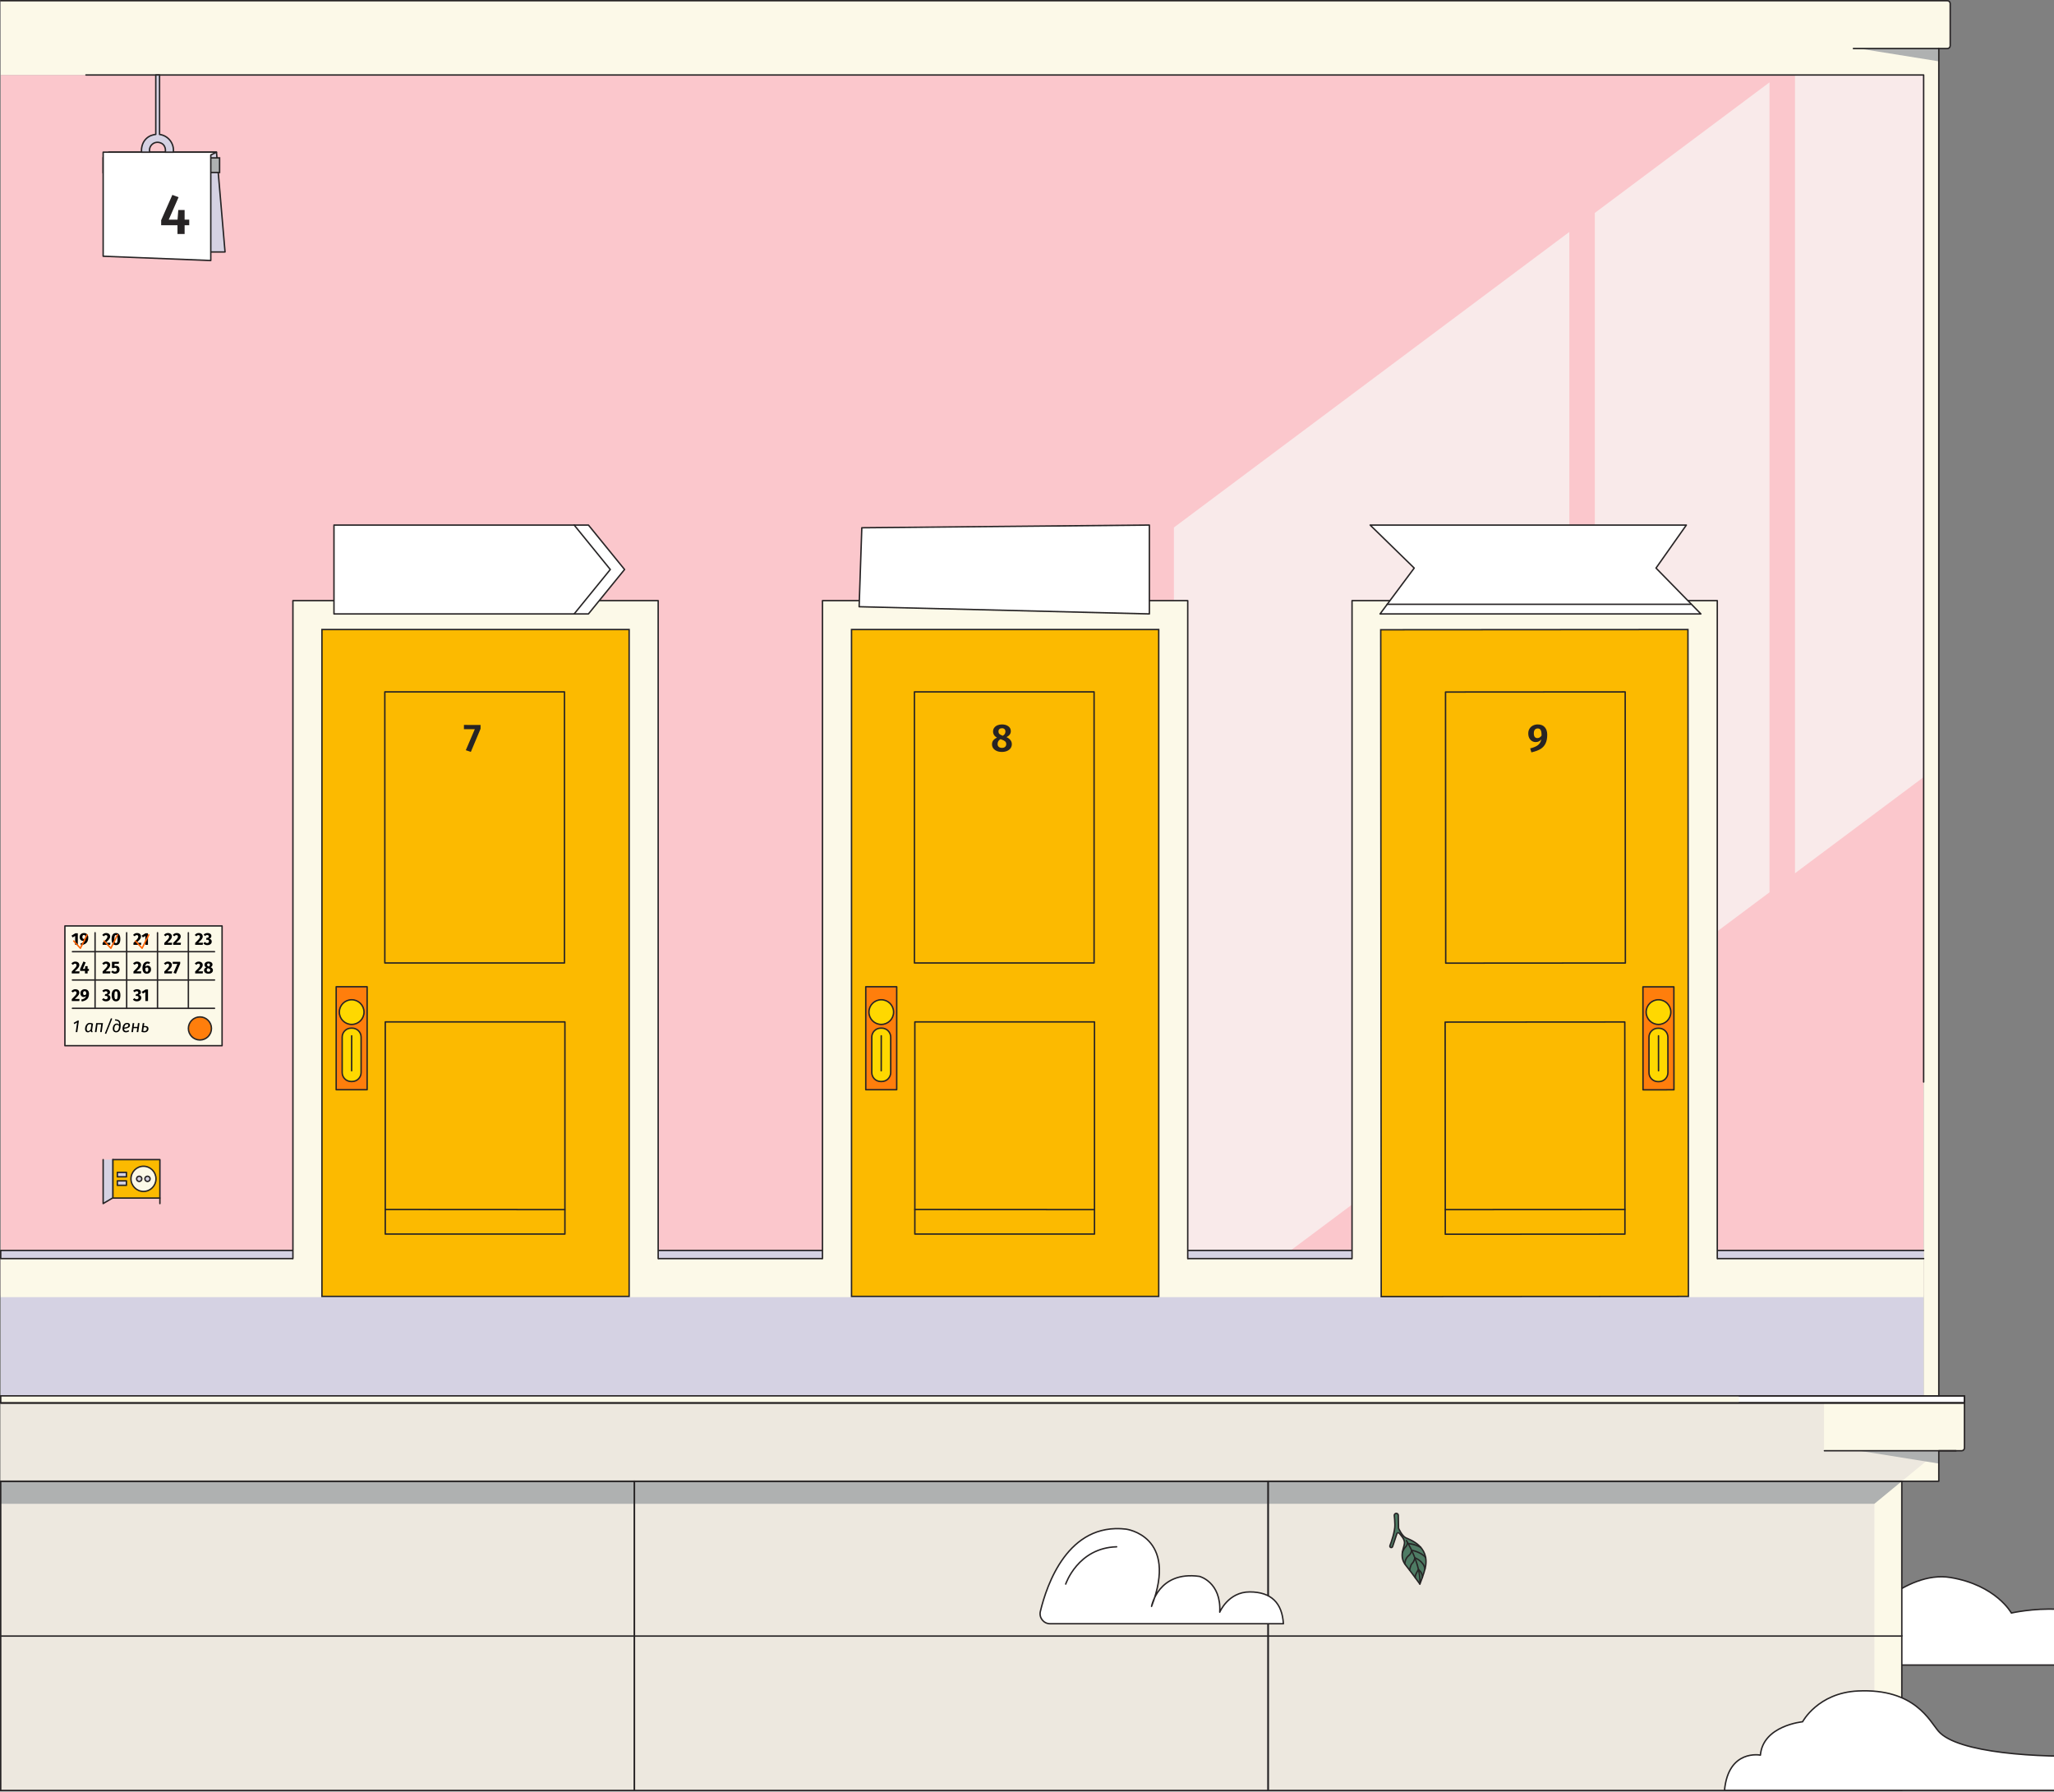 <?xml version="1.0" encoding="UTF-8"?> <svg xmlns="http://www.w3.org/2000/svg" width="1440" height="1256" viewBox="0 0 1440 1256" fill="none"><rect x="0" y="0" width="1440" height="1256" fill="#808080" stroke="none"/><g clip-path="url(#clip0_2016_38)"><path d="M1657.24 1167.23H1154.08C1154.08 1167.23 1231.42 1137.89 1303.43 1137.89C1303.43 1137.89 1335.43 1100.55 1367.44 1105.89C1399.45 1111.23 1410.11 1130.78 1410.11 1130.78C1410.11 1130.78 1471.7 1116.81 1482.98 1151.96C1482.98 1151.96 1579.82 1149.97 1606.36 1153.95C1632.89 1157.93 1657.25 1167.22 1657.25 1167.22L1657.24 1167.23Z" fill="white" stroke="#272425" stroke-linecap="round" stroke-linejoin="round"></path><path d="M444.77 1146.67H0.5V1255.19H444.77V1146.67Z" fill="#EDE8DF"></path><path d="M889.04 1146.67H444.77V1255.19H889.04V1146.67Z" fill="#EDE8DF"></path><path d="M1333.31 1146.67H889.04V1255.19H1333.31V1146.67Z" fill="#EDE8DF"></path><path d="M444.77 1146.67H0.5V1255.19H444.77V1146.67Z" stroke="#272425" stroke-miterlimit="10"></path><path d="M1333.31 1146.64H1314.08V1255.19H1333.31V1146.64Z" fill="#FCF9E8"></path><path d="M889.04 1146.67H444.77V1255.19H889.04V1146.67Z" stroke="#272425" stroke-miterlimit="10"></path><path d="M1333.31 1146.67H889.04V1255.19H1333.31V1146.67Z" stroke="#272425" stroke-linecap="round" stroke-linejoin="round"></path><path d="M805.12 951.13V383.14L506.6 606.24V960.14L793.29 959.97L805.12 951.13Z" fill="#FFE5B0"></path><path d="M1348.61 52.55H0.5V908.29H1348.61V52.55Z" fill="#FBC7CC"></path><path d="M1240.55 625.54V57.73L1118.08 149.26V717.07L1240.55 625.54Z" fill="#F9EAEA"></path><path d="M1098.17 732.12L1100.21 730.42V162.61L822.99 369.79V937.78L1098.17 732.12Z" fill="#F9EAEA"></path><path d="M1349.61 544.03V17.8V7.93L1293.98 17.8L1258.41 44.37V612.18L1349.61 544.03Z" fill="#F9EAEA"></path><path d="M1348.61 978.56H0.5V908.89H1348.61" fill="#D5D2E3"></path><path d="M0.5 52.55H1348.61V983.5H0.5V1038.03H1357.24C1358.35 1038.03 1359.24 1037.13 1359.24 1036.03V0.26H0.5" fill="#FCF9E8"></path><path d="M444.77 1038.42H0.5V1146.94H444.77V1038.42Z" fill="#EDE8DF"></path><path d="M889.04 1038.42H444.77V1146.94H889.04V1038.42Z" fill="#EDE8DF"></path><path d="M1333.31 1038.42H889.04V1146.94H1333.31V1038.42Z" fill="#EDE8DF"></path><path d="M444.77 1038.42H0.5V1054.21H444.77V1038.42Z" fill="#AFB1B1"></path><path d="M889.04 1038.42H444.77V1054.21H889.04V1038.42Z" fill="#AFB1B1"></path><path d="M1359.24 43L1303.38 34.03H1359.24V43Z" fill="#AFB1B1"></path><path d="M0.5 983.51H1377.23V1015.04C1377.23 1016.14 1376.33 1017.04 1375.23 1017.04H1359.24V1036.43C1359.24 1037.53 1358.34 1038.43 1357.24 1038.43H0.5" fill="#FCF9E8"></path><path d="M1333.31 1038.42L1359.24 1017.03H1278.75V983.51H0.5V1038.42H1333.31Z" fill="#EDE8DF"></path><path d="M1333.31 1038.39H1314.08V1146.94H1333.31V1038.39Z" fill="#FCF9E8"></path><path d="M1314.08 1054.21H889.04V1038.42L1333.31 1038.39L1314.08 1054.21Z" fill="#AFB1B1"></path><path d="M1377.23 978.56H0.5V983.51H1377.23V978.56Z" fill="white" stroke="#272425" stroke-linecap="round" stroke-linejoin="round"></path><path d="M1219.04 978.56H0.5V983.51H1219.04V978.56Z" fill="#FCF9E8"></path><path d="M1359.24 1026L1303.38 1017.03H1359.24V1026Z" fill="#AFB1B1"></path><path d="M0.5 983.51H1377.23V1015.04C1377.23 1016.14 1376.33 1017.04 1375.23 1017.04H1359.24V1038.43H0.5" stroke="#272425" stroke-linecap="round" stroke-linejoin="round"></path><path d="M444.77 1038.42H0.5V1146.94H444.77V1038.42Z" stroke="#272425" stroke-miterlimit="10"></path><path d="M889.04 1038.42H444.77V1146.94H889.04V1038.42Z" stroke="#272425" stroke-miterlimit="10"></path><path d="M1333.31 1038.42H889.04V1146.94H1333.31V1038.42Z" stroke="#272425" stroke-linecap="round" stroke-linejoin="round"></path><path d="M1371.32 1017.03H1279.04" stroke="#272425" stroke-linecap="round" stroke-linejoin="round"></path><path d="M1377.23 978.56H0.5V983.51H1377.23V978.56Z" stroke="#272425" stroke-linecap="round" stroke-linejoin="round"></path><path d="M60.26 52.55H1348.61V758.51" stroke="#272425" stroke-linecap="round" stroke-linejoin="round"></path><path d="M1348.61 882.31H0.5V909.35H1348.61" fill="#FCF9E8"></path><path d="M1348.61 876.6H0.5V882.31H1348.61" fill="#D5D2E3"></path><path d="M1348.61 876.6H0.5V882.31H1348.61" stroke="#272425" stroke-linecap="round" stroke-linejoin="round"></path><path d="M899.74 1138.3H736.19C731.66 1138.3 728.32 1134.08 729.37 1129.67C733.91 1110.67 748.8 1067.25 789.36 1071.96C789.36 1071.96 826.44 1076.6 807.32 1126.14C807.32 1126.14 811.89 1101.03 840.93 1105.11C840.93 1105.11 856.28 1109.04 855.13 1130.19C855.13 1130.19 861.01 1115.99 876.15 1115.99C891.29 1115.99 898.88 1123.81 899.75 1138.3H899.74Z" fill="white" stroke="#282425" stroke-linecap="round" stroke-linejoin="round"></path><path d="M747.13 1110.49C747.13 1110.49 755.59 1085.1 782.85 1084.36" stroke="#282425" stroke-linecap="round" stroke-linejoin="round"></path><path d="M975.01 1084.84C974.5 1084.65 974.24 1084.07 974.44 1083.56C975.42 1081 978.03 1073.68 977.92 1068.83C977.86 1065.92 977.67 1063.86 977.5 1062.5C977.37 1061.52 978.27 1060.72 979.23 1060.96C979.85 1061.11 980.29 1061.66 980.3 1062.3L980.49 1071.36C980.49 1071.36 982.82 1076.7 985.53 1078.04C987.77 1079.14 1002.61 1083.68 999.24 1099.07C998.35 1103.12 995.44 1110.48 995.44 1110.48C995.44 1110.48 989.45 1102.17 985.52 1097.25C980.58 1091.08 984.44 1085.12 984.65 1081.71C984.82 1078.99 982.18 1076.38 980.95 1074.86C980.48 1074.27 979.54 1074.45 979.31 1075.16L976.31 1084.22C976.13 1084.76 975.55 1085.03 975.02 1084.84H975.01Z" fill="#4E7B64" stroke="#272425" stroke-linecap="round" stroke-linejoin="round"></path><path d="M985.979 1079.99C985.979 1079.99 996.31 1096.3 995.44 1110.48" stroke="#272425" stroke-linecap="round" stroke-linejoin="round"></path><path d="M986.83 1081.43C986.83 1081.43 986.67 1083.25 985.35 1084.54C984.03 1085.83 983.17 1088.3 983.17 1088.3" stroke="#272425" stroke-linecap="round" stroke-linejoin="round"></path><path d="M987.229 1082.13C987.229 1082.13 991.53 1082.21 996.09 1084.81" stroke="#272425" stroke-linecap="round" stroke-linejoin="round"></path><path d="M989.63 1086.79C989.63 1086.79 996.13 1087.82 999.5 1091.92" stroke="#272425" stroke-linecap="round" stroke-linejoin="round"></path><path d="M991.899 1092.07C991.899 1092.07 998.289 1094.43 999.009 1100" stroke="#272425" stroke-linecap="round" stroke-linejoin="round"></path><path d="M994.46 1100.29C994.46 1100.29 997.52 1102.67 997.2 1105.85" stroke="#272425" stroke-linecap="round" stroke-linejoin="round"></path><path d="M989.63 1086.79C989.63 1086.79 989.47 1089.09 987.71 1090.43C984.98 1092.5 984.84 1096.33 984.84 1096.33" stroke="#272425" stroke-linecap="round" stroke-linejoin="round"></path><path d="M991.9 1092.07C991.9 1092.07 991.5 1094.58 990.11 1095.9C988.72 1097.22 988.26 1100.79 988.26 1100.79" stroke="#272425" stroke-linecap="round" stroke-linejoin="round"></path><path d="M994.46 1100.29C994.46 1100.29 991.66 1104.34 992.26 1106.12" stroke="#272425" stroke-linecap="round" stroke-linejoin="round"></path><path d="M1552.37 1255.13C1552.37 1255.13 1525.35 1228.42 1468.02 1230.8C1429.35 1232.4 1372.4 1228.94 1359.09 1213.75C1352.8 1206.57 1342.54 1183.53 1302.55 1185.43C1274.43 1186.77 1263.74 1207.02 1263.74 1207.02C1263.74 1207.02 1235.94 1209.67 1234.17 1230.41C1234.17 1230.41 1211.66 1226 1209.01 1255.12H1552.36L1552.37 1255.13Z" fill="white" stroke="#272425" stroke-linecap="round" stroke-linejoin="round"></path><path d="M0.5 0.5H1365.23C1366.33 0.5 1367.23 1.4 1367.23 2.5V32.03C1367.23 33.13 1366.33 34.03 1365.23 34.03H1299.38" fill="#FCF9E8"></path><path d="M0.5 0.5H1365.23C1366.33 0.5 1367.23 1.4 1367.23 2.5V32.03C1367.23 33.13 1366.33 34.03 1365.23 34.03H1299.38" stroke="#272425" stroke-linecap="round" stroke-linejoin="round"></path><path d="M1359.24 34.03V978.56" stroke="#272425" stroke-linecap="round" stroke-linejoin="round"></path><path d="M947.87 895.37V421.07H1203.94V895.37" fill="#FCF9E8"></path><path d="M947.87 882.31V421.07H1203.94V882.31" fill="#FCF9E8"></path><path d="M947.87 882.31V421.07H1203.94V882.31" stroke="#272425" stroke-linecap="round" stroke-linejoin="round"></path><path d="M968.323 908.977L1183.69 908.826L1183.37 441.326L967.996 441.477L968.323 908.977Z" fill="#FCBA00" stroke="#272425" stroke-miterlimit="10"></path><path d="M1151.87 764L1173.56 763.984L1173.51 691.814L1151.82 691.83L1151.87 764Z" fill="#FF7E0C" stroke="#272425" stroke-linecap="round" stroke-linejoin="round"></path><path d="M1162.72 718.16C1167.5 718.16 1171.37 714.287 1171.37 709.51C1171.37 704.733 1167.5 700.86 1162.72 700.86C1157.94 700.86 1154.07 704.733 1154.07 709.51C1154.07 714.287 1157.94 718.16 1162.72 718.16Z" fill="#FFD800" stroke="#272425" stroke-linecap="round" stroke-linejoin="round"></path><path d="M1162.36 758.252L1163.05 758.251C1166.52 758.249 1169.33 755.431 1169.33 751.957L1169.32 727.127C1169.31 723.653 1166.49 720.839 1163.02 720.841L1162.33 720.842C1158.86 720.844 1156.04 723.662 1156.05 727.136L1156.06 751.966C1156.06 755.44 1158.88 758.254 1162.36 758.252Z" fill="#FFD800" stroke="#272425" stroke-linecap="round" stroke-linejoin="round"></path><path d="M1162.73 726.15L1162.75 750.63" stroke="#272425" stroke-linecap="round" stroke-linejoin="round"></path><path d="M1013.55 675.186L1139.5 675.098L1139.37 485.048L1013.42 485.136L1013.55 675.186Z" stroke="#272425" stroke-linecap="round" stroke-linejoin="round"></path><path d="M1013.24 865.246L1139.19 865.158L1139.09 716.438L1013.14 716.526L1013.24 865.246Z" stroke="#272425" stroke-linecap="round" stroke-linejoin="round"></path><path d="M1139.22 847.91L1013.27 847.99" stroke="#272425" stroke-linecap="round" stroke-linejoin="round"></path><path d="M205.36 895.37V421.07H461.43V895.37" fill="#FCF9E8"></path><path d="M205.36 882.31V421.07H461.43V882.31" fill="#FCF9E8"></path><path d="M205.36 882.31V421.07H461.43V882.31" stroke="#272425" stroke-linecap="round" stroke-linejoin="round"></path><path d="M441.07 441.32H225.7V908.82H441.07V441.32Z" fill="#FCBA00" stroke="#272425" stroke-miterlimit="10"></path><path d="M257.38 691.75H235.69V763.92H257.38V691.75Z" fill="#FF7E0C" stroke="#272425" stroke-linecap="round" stroke-linejoin="round"></path><path d="M246.55 718.16C251.328 718.16 255.2 714.287 255.2 709.51C255.2 704.733 251.328 700.86 246.55 700.86C241.773 700.86 237.9 704.733 237.9 709.51C237.9 714.287 241.773 718.16 246.55 718.16Z" fill="#FFD800" stroke="#272425" stroke-linecap="round" stroke-linejoin="round"></path><path d="M246.871 720.76H246.181C242.707 720.76 239.891 723.576 239.891 727.05V751.88C239.891 755.354 242.707 758.17 246.181 758.17H246.871C250.344 758.17 253.161 755.354 253.161 751.88V727.05C253.161 723.576 250.344 720.76 246.871 720.76Z" fill="#FFD800" stroke="#272425" stroke-linecap="round" stroke-linejoin="round"></path><path d="M246.54 726.15L246.521 750.63" stroke="#272425" stroke-linecap="round" stroke-linejoin="round"></path><path d="M395.74 485.02H269.79V675.07H395.74V485.02Z" stroke="#272425" stroke-linecap="round" stroke-linejoin="round"></path><path d="M396.04 716.41H270.09V865.13H396.04V716.41Z" stroke="#272425" stroke-linecap="round" stroke-linejoin="round"></path><path d="M270.05 847.91L396 847.99" stroke="#272425" stroke-linecap="round" stroke-linejoin="round"></path><path d="M832.69 895.37V421.07H576.61V895.37" fill="#FCF9E8"></path><path d="M832.69 882.31V421.07H576.61V882.31" fill="#FCF9E8"></path><path d="M832.69 882.31V421.07H576.61V882.31" stroke="#272425" stroke-linecap="round" stroke-linejoin="round"></path><path d="M812.35 441.32H596.98V908.82H812.35V441.32Z" fill="#FCBA00" stroke="#272425" stroke-miterlimit="10"></path><path d="M628.661 691.75H606.971V763.92H628.661V691.75Z" fill="#FF7E0C" stroke="#272425" stroke-linecap="round" stroke-linejoin="round"></path><path d="M617.831 718.16C622.608 718.16 626.481 714.287 626.481 709.51C626.481 704.733 622.608 700.86 617.831 700.86C613.053 700.86 609.181 704.733 609.181 709.51C609.181 714.287 613.053 718.16 617.831 718.16Z" fill="#FFD800" stroke="#272425" stroke-linecap="round" stroke-linejoin="round"></path><path d="M618.161 720.76H617.471C613.997 720.76 611.181 723.576 611.181 727.05V751.88C611.181 755.354 613.997 758.17 617.471 758.17H618.161C621.635 758.17 624.451 755.354 624.451 751.88V727.05C624.451 723.576 621.635 720.76 618.161 720.76Z" fill="#FFD800" stroke="#272425" stroke-linecap="round" stroke-linejoin="round"></path><path d="M617.821 726.15L617.801 750.63" stroke="#272425" stroke-linecap="round" stroke-linejoin="round"></path><path d="M767.03 485.02H641.08V675.07H767.03V485.02Z" stroke="#272425" stroke-linecap="round" stroke-linejoin="round"></path><path d="M767.32 716.41H641.37V865.13H767.32V716.41Z" stroke="#272425" stroke-linecap="round" stroke-linejoin="round"></path><path d="M641.33 847.91L767.28 847.99" stroke="#272425" stroke-linecap="round" stroke-linejoin="round"></path><path d="M112.1 812.94H79.09V839.88H112.1V812.94Z" fill="#FCBA00" stroke="#272425" stroke-linecap="round" stroke-linejoin="round"></path><path d="M72.32 812.94V843.74L79.09 839.74V812.94" fill="#D5D2E3"></path><path d="M72.32 812.94V843.74L79.09 839.74V812.94" stroke="#272425" stroke-linecap="round" stroke-linejoin="round"></path><path d="M88.641 827.81H82.27V830.95H88.641V827.81Z" fill="#D5D2E3" stroke="#272425" stroke-linecap="round" stroke-linejoin="round"></path><path d="M88.641 821.86H82.27V825H88.641V821.86Z" fill="#D5D2E3" stroke="#272425" stroke-linecap="round" stroke-linejoin="round"></path><path d="M100.59 835.23C105.434 835.23 109.36 831.281 109.36 826.41C109.36 821.539 105.434 817.59 100.59 817.59C95.747 817.59 91.82 821.539 91.82 826.41C91.82 831.281 95.747 835.23 100.59 835.23Z" fill="#FCF9E8" stroke="#272425" stroke-linecap="round" stroke-linejoin="round"></path><path d="M97.591 828.25C98.601 828.25 99.421 827.426 99.421 826.41C99.421 825.394 98.601 824.57 97.591 824.57C96.58 824.57 95.761 825.394 95.761 826.41C95.761 827.426 96.58 828.25 97.591 828.25Z" fill="#D5D2E3" stroke="#282425" stroke-linecap="round" stroke-linejoin="round"></path><path d="M103.4 828.25C104.411 828.25 105.23 827.426 105.23 826.41C105.23 825.394 104.411 824.57 103.4 824.57C102.39 824.57 101.57 825.394 101.57 826.41C101.57 827.426 102.39 828.25 103.4 828.25Z" fill="#D5D2E3" stroke="#272425" stroke-linecap="round" stroke-linejoin="round"></path><path d="M112.101 839.87V843.74" stroke="#272425" stroke-linecap="round" stroke-linejoin="round"></path><path d="M155.69 649.13H45.5V733.06H155.69V649.13Z" fill="#FCF9E8" stroke="#272425" stroke-linecap="round" stroke-linejoin="round"></path><path d="M66.65 653.9V706.86" stroke="#272425" stroke-linecap="round" stroke-linejoin="round"></path><path d="M88.8 653.9V706.86" stroke="#272425" stroke-linecap="round" stroke-linejoin="round"></path><path d="M110.43 653.9V706.86" stroke="#272425" stroke-linecap="round" stroke-linejoin="round"></path><path d="M132.06 653.9V706.86" stroke="#272425" stroke-linecap="round" stroke-linejoin="round"></path><path d="M150.39 667.17H50.8" stroke="#272425" stroke-linecap="round" stroke-linejoin="round"></path><path d="M150.39 687.02H50.8" stroke="#272425" stroke-linecap="round" stroke-linejoin="round"></path><path d="M150.39 706.86H50.8" stroke="#272425" stroke-linecap="round" stroke-linejoin="round"></path><path d="M140.16 729.07C144.628 729.07 148.25 725.448 148.25 720.98C148.25 716.512 144.628 712.89 140.16 712.89C135.692 712.89 132.07 716.512 132.07 720.98C132.07 725.448 135.692 729.07 140.16 729.07Z" fill="#FF7E0C" stroke="#272425" stroke-miterlimit="10"></path><path d="M74.446 654.09C75.03 654.09 75.53 654.194 75.946 654.402C76.37 654.61 76.69 654.89 76.906 655.242C77.13 655.594 77.242 655.982 77.242 656.406C77.242 656.838 77.154 657.25 76.978 657.642C76.802 658.034 76.49 658.486 76.042 658.998C75.594 659.502 74.942 660.142 74.086 660.918H77.41L77.218 662.37H71.938V661.026C72.922 660.058 73.638 659.33 74.086 658.842C74.534 658.346 74.846 657.934 75.022 657.606C75.206 657.278 75.298 656.942 75.298 656.598C75.298 656.27 75.202 656.014 75.01 655.83C74.826 655.638 74.574 655.542 74.254 655.542C73.966 655.542 73.71 655.61 73.486 655.746C73.262 655.874 73.026 656.086 72.778 656.382L71.662 655.494C71.998 655.054 72.398 654.71 72.862 654.462C73.334 654.214 73.862 654.09 74.446 654.09ZM81.305 654.09C82.297 654.09 83.053 654.454 83.573 655.182C84.101 655.91 84.365 656.958 84.365 658.326C84.365 659.686 84.101 660.734 83.573 661.47C83.053 662.206 82.297 662.574 81.305 662.574C80.313 662.574 79.553 662.206 79.025 661.47C78.505 660.734 78.245 659.686 78.245 658.326C78.245 656.958 78.505 655.91 79.025 655.182C79.553 654.454 80.313 654.09 81.305 654.09ZM81.305 655.494C81.033 655.494 80.817 655.582 80.657 655.758C80.497 655.934 80.377 656.226 80.297 656.634C80.225 657.042 80.189 657.606 80.189 658.326C80.189 659.046 80.225 659.614 80.297 660.03C80.377 660.438 80.497 660.73 80.657 660.906C80.817 661.082 81.033 661.17 81.305 661.17C81.577 661.17 81.793 661.086 81.953 660.918C82.113 660.742 82.229 660.45 82.301 660.042C82.381 659.626 82.421 659.054 82.421 658.326C82.421 657.598 82.381 657.03 82.301 656.622C82.229 656.206 82.113 655.914 81.953 655.746C81.793 655.578 81.577 655.494 81.305 655.494Z" fill="black"></path><path d="M96.076 654.09C96.66 654.09 97.16 654.194 97.576 654.402C98 654.61 98.32 654.89 98.536 655.242C98.76 655.594 98.872 655.982 98.872 656.406C98.872 656.838 98.784 657.25 98.608 657.642C98.432 658.034 98.12 658.486 97.672 658.998C97.224 659.502 96.572 660.142 95.716 660.918H99.04L98.848 662.37H93.568V661.026C94.552 660.058 95.268 659.33 95.716 658.842C96.164 658.346 96.476 657.934 96.652 657.606C96.836 657.278 96.928 656.942 96.928 656.598C96.928 656.27 96.832 656.014 96.64 655.83C96.456 655.638 96.204 655.542 95.884 655.542C95.596 655.542 95.34 655.61 95.116 655.746C94.892 655.874 94.656 656.086 94.408 656.382L93.292 655.494C93.628 655.054 94.028 654.71 94.492 654.462C94.964 654.214 95.492 654.09 96.076 654.09ZM103.733 654.258V662.37H101.873V656.106L100.133 657.174L99.305 655.914L102.041 654.258H103.733Z" fill="black"></path><path d="M117.706 654.09C118.29 654.09 118.79 654.194 119.206 654.402C119.63 654.61 119.95 654.89 120.166 655.242C120.39 655.594 120.502 655.982 120.502 656.406C120.502 656.838 120.414 657.25 120.238 657.642C120.062 658.034 119.75 658.486 119.302 658.998C118.854 659.502 118.202 660.142 117.346 660.918H120.67L120.478 662.37H115.198V661.026C116.182 660.058 116.898 659.33 117.346 658.842C117.794 658.346 118.106 657.934 118.282 657.606C118.466 657.278 118.558 656.942 118.558 656.598C118.558 656.27 118.462 656.014 118.27 655.83C118.086 655.638 117.834 655.542 117.514 655.542C117.226 655.542 116.97 655.61 116.746 655.746C116.522 655.874 116.286 656.086 116.038 656.382L114.922 655.494C115.258 655.054 115.658 654.71 116.122 654.462C116.594 654.214 117.122 654.09 117.706 654.09ZM123.905 654.09C124.489 654.09 124.989 654.194 125.405 654.402C125.829 654.61 126.149 654.89 126.365 655.242C126.589 655.594 126.701 655.982 126.701 656.406C126.701 656.838 126.613 657.25 126.437 657.642C126.261 658.034 125.949 658.486 125.501 658.998C125.053 659.502 124.401 660.142 123.545 660.918H126.869L126.677 662.37H121.397V661.026C122.381 660.058 123.097 659.33 123.545 658.842C123.993 658.346 124.305 657.934 124.481 657.606C124.665 657.278 124.757 656.942 124.757 656.598C124.757 656.27 124.661 656.014 124.469 655.83C124.285 655.638 124.033 655.542 123.713 655.542C123.425 655.542 123.169 655.61 122.945 655.746C122.721 655.874 122.485 656.086 122.237 656.382L121.121 655.494C121.457 655.054 121.857 654.71 122.321 654.462C122.793 654.214 123.321 654.09 123.905 654.09Z" fill="black"></path><path d="M139.336 654.09C139.92 654.09 140.42 654.194 140.836 654.402C141.26 654.61 141.58 654.89 141.796 655.242C142.02 655.594 142.132 655.982 142.132 656.406C142.132 656.838 142.044 657.25 141.868 657.642C141.692 658.034 141.38 658.486 140.932 658.998C140.484 659.502 139.832 660.142 138.976 660.918H142.3L142.108 662.37H136.828V661.026C137.812 660.058 138.528 659.33 138.976 658.842C139.424 658.346 139.736 657.934 139.912 657.606C140.096 657.278 140.188 656.942 140.188 656.598C140.188 656.27 140.092 656.014 139.9 655.83C139.716 655.638 139.464 655.542 139.144 655.542C138.856 655.542 138.6 655.61 138.376 655.746C138.152 655.874 137.916 656.086 137.668 656.382L136.552 655.494C136.888 655.054 137.288 654.71 137.752 654.462C138.224 654.214 138.752 654.09 139.336 654.09ZM145.489 654.09C146.057 654.09 146.541 654.182 146.941 654.366C147.349 654.55 147.657 654.798 147.865 655.11C148.081 655.422 148.189 655.77 148.189 656.154C148.189 656.642 148.049 657.05 147.769 657.378C147.497 657.706 147.109 657.942 146.605 658.086C147.149 658.142 147.593 658.338 147.937 658.674C148.281 659.002 148.453 659.47 148.453 660.078C148.453 660.534 148.333 660.954 148.093 661.338C147.853 661.714 147.497 662.014 147.025 662.238C146.561 662.462 146.005 662.574 145.357 662.574C144.173 662.574 143.245 662.166 142.573 661.35L143.593 660.354C143.865 660.626 144.129 660.826 144.385 660.954C144.649 661.074 144.937 661.134 145.249 661.134C145.625 661.134 145.929 661.03 146.161 660.822C146.393 660.614 146.509 660.326 146.509 659.958C146.509 659.542 146.397 659.246 146.173 659.07C145.957 658.886 145.629 658.794 145.189 658.794H144.517L144.721 657.486H145.189C145.549 657.486 145.833 657.394 146.041 657.21C146.249 657.026 146.353 656.766 146.353 656.43C146.353 656.134 146.257 655.906 146.065 655.746C145.873 655.578 145.609 655.494 145.273 655.494C144.705 655.494 144.177 655.73 143.689 656.202L142.753 655.182C143.521 654.454 144.433 654.09 145.489 654.09Z" fill="black"></path><path d="M52.816 674.11C53.4 674.11 53.9 674.214 54.316 674.422C54.74 674.63 55.06 674.91 55.276 675.262C55.5 675.614 55.612 676.002 55.612 676.426C55.612 676.858 55.524 677.27 55.348 677.662C55.172 678.054 54.86 678.506 54.412 679.018C53.964 679.522 53.312 680.162 52.456 680.938H55.78L55.588 682.39H50.308V681.046C51.292 680.078 52.008 679.35 52.456 678.862C52.904 678.366 53.216 677.954 53.392 677.626C53.576 677.298 53.668 676.962 53.668 676.618C53.668 676.29 53.572 676.034 53.38 675.85C53.196 675.658 52.944 675.562 52.624 675.562C52.336 675.562 52.08 675.63 51.856 675.766C51.632 675.894 51.396 676.106 51.148 676.402L50.032 675.514C50.368 675.074 50.768 674.73 51.232 674.482C51.704 674.234 52.232 674.11 52.816 674.11ZM62.336 679.222V680.638H61.424V682.39H59.576L59.564 680.638H56.144V679.378L58.448 674.074L60.056 674.674L58.1 679.222H59.588L59.792 677.302H61.424V679.222H62.336Z" fill="black"></path><path d="M74.446 674.11C75.03 674.11 75.53 674.214 75.946 674.422C76.37 674.63 76.69 674.91 76.906 675.262C77.13 675.614 77.242 676.002 77.242 676.426C77.242 676.858 77.154 677.27 76.978 677.662C76.802 678.054 76.49 678.506 76.042 679.018C75.594 679.522 74.942 680.162 74.086 680.938H77.41L77.218 682.39H71.938V681.046C72.922 680.078 73.638 679.35 74.086 678.862C74.534 678.366 74.846 677.954 75.022 677.626C75.206 677.298 75.298 676.962 75.298 676.618C75.298 676.29 75.202 676.034 75.01 675.85C74.826 675.658 74.574 675.562 74.254 675.562C73.966 675.562 73.71 675.63 73.486 675.766C73.262 675.894 73.026 676.106 72.778 676.402L71.662 675.514C71.998 675.074 72.398 674.73 72.862 674.482C73.334 674.234 73.862 674.11 74.446 674.11ZM83.237 675.634H80.297V677.338C80.673 677.162 81.073 677.074 81.497 677.074C81.945 677.074 82.345 677.178 82.697 677.386C83.049 677.594 83.325 677.898 83.525 678.298C83.725 678.698 83.825 679.17 83.825 679.714C83.825 680.282 83.693 680.786 83.429 681.226C83.173 681.658 82.801 681.994 82.313 682.234C81.833 682.474 81.277 682.594 80.645 682.594C79.549 682.594 78.649 682.186 77.945 681.37L79.001 680.386C79.441 680.906 79.965 681.166 80.573 681.166C80.989 681.166 81.309 681.042 81.533 680.794C81.765 680.546 81.881 680.19 81.881 679.726C81.881 678.822 81.501 678.37 80.741 678.37C80.581 678.37 80.425 678.394 80.273 678.442C80.121 678.482 79.953 678.554 79.769 678.658H78.485V674.278H83.453L83.237 675.634Z" fill="black"></path><path d="M96.076 674.11C96.66 674.11 97.16 674.214 97.576 674.422C98 674.63 98.32 674.91 98.536 675.262C98.76 675.614 98.872 676.002 98.872 676.426C98.872 676.858 98.784 677.27 98.608 677.662C98.432 678.054 98.12 678.506 97.672 679.018C97.224 679.522 96.572 680.162 95.716 680.938H99.04L98.848 682.39H93.568V681.046C94.552 680.078 95.268 679.35 95.716 678.862C96.164 678.366 96.476 677.954 96.652 677.626C96.836 677.298 96.928 676.962 96.928 676.618C96.928 676.29 96.832 676.034 96.64 675.85C96.456 675.658 96.204 675.562 95.884 675.562C95.596 675.562 95.34 675.63 95.116 675.766C94.892 675.894 94.656 676.106 94.408 676.402L93.292 675.514C93.628 675.074 94.028 674.73 94.492 674.482C94.964 674.234 95.492 674.11 96.076 674.11ZM103.559 676.93C104.007 676.93 104.407 677.038 104.759 677.254C105.111 677.462 105.387 677.77 105.587 678.178C105.787 678.578 105.887 679.058 105.887 679.618C105.887 680.17 105.767 680.674 105.527 681.13C105.287 681.578 104.943 681.934 104.495 682.198C104.055 682.462 103.539 682.594 102.947 682.594C101.907 682.594 101.135 682.246 100.631 681.55C100.127 680.854 99.875 679.898 99.875 678.682C99.875 677.77 100.015 676.97 100.295 676.282C100.583 675.594 100.991 675.062 101.519 674.686C102.055 674.302 102.683 674.11 103.403 674.11C104.099 674.11 104.715 674.29 105.251 674.65L104.555 675.778C104.195 675.57 103.827 675.466 103.451 675.466C102.995 675.466 102.627 675.658 102.347 676.042C102.067 676.426 101.899 676.97 101.843 677.674C102.331 677.178 102.903 676.93 103.559 676.93ZM102.971 681.238C103.307 681.238 103.559 681.098 103.727 680.818C103.903 680.53 103.991 680.138 103.991 679.642C103.991 679.138 103.911 678.778 103.751 678.562C103.591 678.346 103.351 678.238 103.031 678.238C102.599 678.238 102.203 678.45 101.843 678.874C101.859 679.73 101.951 680.338 102.119 680.698C102.287 681.058 102.571 681.238 102.971 681.238Z" fill="black"></path><path d="M117.706 674.11C118.29 674.11 118.79 674.214 119.206 674.422C119.63 674.63 119.95 674.91 120.166 675.262C120.39 675.614 120.502 676.002 120.502 676.426C120.502 676.858 120.414 677.27 120.238 677.662C120.062 678.054 119.75 678.506 119.302 679.018C118.854 679.522 118.202 680.162 117.346 680.938H120.67L120.478 682.39H115.198V681.046C116.182 680.078 116.898 679.35 117.346 678.862C117.794 678.366 118.106 677.954 118.282 677.626C118.466 677.298 118.558 676.962 118.558 676.618C118.558 676.29 118.462 676.034 118.27 675.85C118.086 675.658 117.834 675.562 117.514 675.562C117.226 675.562 116.97 675.63 116.746 675.766C116.522 675.894 116.286 676.106 116.038 676.402L114.922 675.514C115.258 675.074 115.658 674.73 116.122 674.482C116.594 674.234 117.122 674.11 117.706 674.11ZM126.332 674.278V675.562L123.356 682.582L121.64 682.006L124.364 675.706H121.088V674.278H126.332Z" fill="black"></path><path d="M139.336 674.11C139.92 674.11 140.42 674.214 140.836 674.422C141.26 674.63 141.58 674.91 141.796 675.262C142.02 675.614 142.132 676.002 142.132 676.426C142.132 676.858 142.044 677.27 141.868 677.662C141.692 678.054 141.38 678.506 140.932 679.018C140.484 679.522 139.832 680.162 138.976 680.938H142.3L142.108 682.39H136.828V681.046C137.812 680.078 138.528 679.35 138.976 678.862C139.424 678.366 139.736 677.954 139.912 677.626C140.096 677.298 140.188 676.962 140.188 676.618C140.188 676.29 140.092 676.034 139.9 675.85C139.716 675.658 139.464 675.562 139.144 675.562C138.856 675.562 138.6 675.63 138.376 675.766C138.152 675.894 137.916 676.106 137.668 676.402L136.552 675.514C136.888 675.074 137.288 674.73 137.752 674.482C138.224 674.234 138.752 674.11 139.336 674.11ZM147.684 678.034C148.228 678.298 148.632 678.61 148.896 678.97C149.16 679.322 149.292 679.73 149.292 680.194C149.292 680.634 149.164 681.038 148.908 681.406C148.66 681.766 148.296 682.054 147.816 682.27C147.336 682.486 146.772 682.594 146.124 682.594C145.492 682.594 144.94 682.49 144.468 682.282C144.004 682.066 143.648 681.782 143.4 681.43C143.152 681.07 143.028 680.67 143.028 680.23C143.028 679.326 143.532 678.654 144.54 678.214C143.748 677.75 143.352 677.11 143.352 676.294C143.352 675.862 143.472 675.482 143.712 675.154C143.952 674.826 144.284 674.57 144.708 674.386C145.14 674.202 145.628 674.11 146.172 674.11C146.996 674.11 147.668 674.298 148.188 674.674C148.716 675.042 148.98 675.55 148.98 676.198C148.98 676.558 148.872 676.898 148.656 677.218C148.448 677.53 148.124 677.802 147.684 678.034ZM146.184 675.394C145.88 675.394 145.636 675.474 145.452 675.634C145.276 675.794 145.188 676.022 145.188 676.318C145.188 676.59 145.264 676.814 145.416 676.99C145.576 677.158 145.828 677.314 146.172 677.458L146.424 677.554C146.696 677.378 146.884 677.194 146.988 677.002C147.092 676.802 147.144 676.566 147.144 676.294C147.144 676.022 147.06 675.806 146.892 675.646C146.732 675.478 146.496 675.394 146.184 675.394ZM146.184 681.238C146.568 681.238 146.864 681.142 147.072 680.95C147.288 680.75 147.396 680.494 147.396 680.182C147.396 679.854 147.304 679.598 147.12 679.414C146.936 679.222 146.612 679.042 146.148 678.874L145.752 678.73C145.208 679.034 144.936 679.502 144.936 680.134C144.936 680.47 145.048 680.738 145.272 680.938C145.496 681.138 145.8 681.238 146.184 681.238Z" fill="black"></path><path d="M52.816 693.48C53.4 693.48 53.9 693.584 54.316 693.792C54.74 694 55.06 694.28 55.276 694.632C55.5 694.984 55.612 695.372 55.612 695.796C55.612 696.228 55.524 696.64 55.348 697.032C55.172 697.424 54.86 697.876 54.412 698.388C53.964 698.892 53.312 699.532 52.456 700.308H55.78L55.588 701.76H50.308V700.416C51.292 699.448 52.008 698.72 52.456 698.232C52.904 697.736 53.216 697.324 53.392 696.996C53.576 696.668 53.668 696.332 53.668 695.988C53.668 695.66 53.572 695.404 53.38 695.22C53.196 695.028 52.944 694.932 52.624 694.932C52.336 694.932 52.08 695 51.856 695.136C51.632 695.264 51.396 695.476 51.148 695.772L50.032 694.884C50.368 694.444 50.768 694.1 51.232 693.852C51.704 693.604 52.232 693.48 52.816 693.48ZM59.366 693.48C60.342 693.48 61.09 693.768 61.61 694.344C62.13 694.912 62.39 695.672 62.39 696.624C62.39 697.72 62.21 698.628 61.85 699.348C61.498 700.068 60.954 700.648 60.218 701.088C59.482 701.52 58.522 701.856 57.338 702.096L56.954 700.776C58.002 700.52 58.79 700.2 59.318 699.816C59.846 699.424 60.19 698.876 60.35 698.172C59.926 698.692 59.366 698.952 58.67 698.952C58.246 698.952 57.858 698.844 57.506 698.628C57.154 698.412 56.874 698.1 56.666 697.692C56.458 697.284 56.354 696.812 56.354 696.276C56.354 695.724 56.486 695.236 56.75 694.812C57.014 694.388 57.374 694.06 57.83 693.828C58.294 693.596 58.806 693.48 59.366 693.48ZM59.258 697.62C59.49 697.62 59.706 697.56 59.906 697.44C60.114 697.312 60.298 697.132 60.458 696.9C60.466 696.148 60.386 695.616 60.218 695.304C60.05 694.992 59.766 694.836 59.366 694.836C59.022 694.836 58.75 694.956 58.55 695.196C58.358 695.428 58.262 695.768 58.262 696.216C58.262 696.712 58.35 697.072 58.526 697.296C58.71 697.512 58.954 697.62 59.258 697.62Z" fill="black"></path><path d="M74.458 693.48C75.026 693.48 75.51 693.572 75.91 693.756C76.318 693.94 76.626 694.188 76.834 694.5C77.05 694.812 77.158 695.16 77.158 695.544C77.158 696.032 77.018 696.44 76.738 696.768C76.466 697.096 76.078 697.332 75.574 697.476C76.118 697.532 76.562 697.728 76.906 698.064C77.25 698.392 77.422 698.86 77.422 699.468C77.422 699.924 77.302 700.344 77.062 700.728C76.822 701.104 76.466 701.404 75.994 701.628C75.53 701.852 74.974 701.964 74.326 701.964C73.142 701.964 72.214 701.556 71.542 700.74L72.562 699.744C72.834 700.016 73.098 700.216 73.354 700.344C73.618 700.464 73.906 700.524 74.218 700.524C74.594 700.524 74.898 700.42 75.13 700.212C75.362 700.004 75.478 699.716 75.478 699.348C75.478 698.932 75.366 698.636 75.142 698.46C74.926 698.276 74.598 698.184 74.158 698.184H73.486L73.69 696.876H74.158C74.518 696.876 74.802 696.784 75.01 696.6C75.218 696.416 75.322 696.156 75.322 695.82C75.322 695.524 75.226 695.296 75.034 695.136C74.842 694.968 74.578 694.884 74.242 694.884C73.674 694.884 73.146 695.12 72.658 695.592L71.722 694.572C72.49 693.844 73.402 693.48 74.458 693.48ZM81.34 693.48C82.332 693.48 83.088 693.844 83.608 694.572C84.136 695.3 84.4 696.348 84.4 697.716C84.4 699.076 84.136 700.124 83.608 700.86C83.088 701.596 82.332 701.964 81.34 701.964C80.348 701.964 79.588 701.596 79.06 700.86C78.54 700.124 78.28 699.076 78.28 697.716C78.28 696.348 78.54 695.3 79.06 694.572C79.588 693.844 80.348 693.48 81.34 693.48ZM81.34 694.884C81.068 694.884 80.852 694.972 80.692 695.148C80.532 695.324 80.412 695.616 80.332 696.024C80.26 696.432 80.224 696.996 80.224 697.716C80.224 698.436 80.26 699.004 80.332 699.42C80.412 699.828 80.532 700.12 80.692 700.296C80.852 700.472 81.068 700.56 81.34 700.56C81.612 700.56 81.828 700.476 81.988 700.308C82.148 700.132 82.264 699.84 82.336 699.432C82.416 699.016 82.456 698.444 82.456 697.716C82.456 696.988 82.416 696.42 82.336 696.012C82.264 695.596 82.148 695.304 81.988 695.136C81.828 694.968 81.612 694.884 81.34 694.884Z" fill="black"></path><path d="M96.088 693.48C96.656 693.48 97.14 693.572 97.54 693.756C97.948 693.94 98.256 694.188 98.464 694.5C98.68 694.812 98.788 695.16 98.788 695.544C98.788 696.032 98.648 696.44 98.368 696.768C98.096 697.096 97.708 697.332 97.204 697.476C97.748 697.532 98.192 697.728 98.536 698.064C98.88 698.392 99.052 698.86 99.052 699.468C99.052 699.924 98.932 700.344 98.692 700.728C98.452 701.104 98.096 701.404 97.624 701.628C97.16 701.852 96.604 701.964 95.956 701.964C94.772 701.964 93.844 701.556 93.172 700.74L94.192 699.744C94.464 700.016 94.728 700.216 94.984 700.344C95.248 700.464 95.536 700.524 95.848 700.524C96.224 700.524 96.528 700.42 96.76 700.212C96.992 700.004 97.108 699.716 97.108 699.348C97.108 698.932 96.996 698.636 96.772 698.46C96.556 698.276 96.228 698.184 95.788 698.184H95.116L95.32 696.876H95.788C96.148 696.876 96.432 696.784 96.64 696.6C96.848 696.416 96.952 696.156 96.952 695.82C96.952 695.524 96.856 695.296 96.664 695.136C96.472 694.968 96.208 694.884 95.872 694.884C95.304 694.884 94.776 695.12 94.288 695.592L93.352 694.572C94.12 693.844 95.032 693.48 96.088 693.48ZM103.769 693.648V701.76H101.909V695.496L100.169 696.564L99.341 695.304L102.077 693.648H103.769Z" fill="black"></path><path d="M55.312 715.522L54.184 723.55H53.08L54.04 716.806L52.036 717.946L51.664 717.058L54.34 715.522H55.312ZM62.998 717.082C63.39 717.082 63.762 717.126 64.114 717.214C64.474 717.302 64.842 717.438 65.218 717.622L64.57 722.11C64.554 722.238 64.546 722.326 64.546 722.374C64.546 722.518 64.574 722.634 64.63 722.722C64.694 722.81 64.802 722.882 64.954 722.938L64.642 723.694C64.306 723.654 64.046 723.55 63.862 723.382C63.678 723.214 63.566 722.966 63.526 722.638C63.27 722.966 62.982 723.226 62.662 723.418C62.342 723.602 62.002 723.694 61.642 723.694C61.002 723.694 60.506 723.474 60.154 723.034C59.802 722.594 59.626 722.006 59.626 721.27C59.626 720.63 59.742 719.99 59.974 719.35C60.214 718.71 60.586 718.174 61.09 717.742C61.594 717.302 62.23 717.082 62.998 717.082ZM63.022 717.958C62.518 717.958 62.098 718.13 61.762 718.474C61.434 718.81 61.19 719.234 61.03 719.746C60.878 720.25 60.802 720.762 60.802 721.282C60.802 721.802 60.894 722.19 61.078 722.446C61.262 722.694 61.526 722.818 61.87 722.818C62.198 722.818 62.49 722.718 62.746 722.518C63.01 722.318 63.282 722.03 63.562 721.654L64.054 718.162C63.886 718.09 63.722 718.038 63.562 718.006C63.41 717.974 63.23 717.958 63.022 717.958ZM70.202 723.55L70.958 718.126H68.39L67.634 723.55H66.542L67.43 717.226H72.182L71.294 723.55H70.202ZM77.762 713.842L78.686 714.082L74.426 724.798L73.502 724.546L77.762 713.842ZM81.421 723.694C80.965 723.694 80.557 723.598 80.197 723.406C79.837 723.206 79.553 722.918 79.345 722.542C79.145 722.166 79.045 721.714 79.045 721.186C79.045 720.57 79.145 719.986 79.345 719.434C79.553 718.882 79.865 718.43 80.281 718.078C80.697 717.726 81.213 717.55 81.829 717.55C82.533 717.55 83.093 717.818 83.509 718.354V718.282C83.501 717.57 83.425 717.03 83.281 716.662C83.145 716.286 82.869 716.002 82.453 715.81C82.037 715.618 81.401 715.486 80.545 715.414L80.809 714.562C81.865 714.634 82.661 714.826 83.197 715.138C83.741 715.45 84.109 715.91 84.301 716.518C84.501 717.118 84.601 717.954 84.601 719.026C84.601 720.418 84.333 721.546 83.797 722.41C83.261 723.266 82.469 723.694 81.421 723.694ZM81.421 722.818C82.093 722.818 82.601 722.486 82.945 721.822C83.289 721.158 83.465 720.342 83.473 719.374C83.137 718.734 82.637 718.414 81.973 718.414C81.333 718.414 80.869 718.682 80.581 719.218C80.301 719.746 80.161 720.398 80.161 721.174C80.161 721.726 80.269 722.138 80.485 722.41C80.709 722.682 81.021 722.818 81.421 722.818ZM91.133 718.69C91.133 719.498 90.773 720.082 90.053 720.442C89.333 720.802 88.325 721.054 87.029 721.198C87.053 722.246 87.509 722.77 88.397 722.77C88.693 722.77 88.977 722.722 89.249 722.626C89.521 722.53 89.801 722.382 90.089 722.182L90.557 722.926C89.845 723.438 89.089 723.694 88.289 723.694C87.521 723.694 86.925 723.47 86.501 723.022C86.085 722.566 85.877 721.934 85.877 721.126C85.877 720.494 85.985 719.87 86.201 719.254C86.425 718.63 86.781 718.114 87.269 717.706C87.757 717.29 88.377 717.082 89.129 717.082C89.769 717.082 90.261 717.238 90.605 717.55C90.957 717.862 91.133 718.242 91.133 718.69ZM87.089 720.358C88.081 720.246 88.809 720.074 89.273 719.842C89.745 719.61 89.981 719.238 89.981 718.726C89.981 718.534 89.913 718.358 89.777 718.198C89.641 718.038 89.421 717.958 89.117 717.958C88.509 717.958 88.041 718.19 87.713 718.654C87.385 719.118 87.177 719.686 87.089 720.358ZM95.832 723.55L96.228 720.766H93.624L93.228 723.55H92.136L93.024 717.226H94.116L93.744 719.878H96.348L96.72 717.226H97.812L96.924 723.55H95.832ZM101.675 719.266C102.507 719.266 103.119 719.438 103.511 719.782C103.903 720.118 104.099 720.574 104.099 721.15C104.099 721.574 103.995 721.982 103.787 722.374C103.579 722.758 103.263 723.074 102.839 723.322C102.415 723.57 101.887 723.694 101.255 723.694C100.567 723.694 99.883 723.59 99.203 723.382L100.067 717.226H101.159L100.871 719.266H101.675ZM101.219 722.83C101.811 722.83 102.247 722.666 102.527 722.338C102.815 722.01 102.959 721.61 102.959 721.138C102.959 720.45 102.503 720.106 101.591 720.106H100.763L100.391 722.734C100.711 722.798 100.987 722.83 101.219 722.83Z" fill="black"></path><path d="M54.544 654.258V662.37H52.684V656.106L50.944 657.174L50.116 655.914L52.852 654.258H54.544ZM58.85 654.09C59.826 654.09 60.574 654.378 61.094 654.954C61.614 655.522 61.874 656.282 61.874 657.234C61.874 658.33 61.694 659.238 61.334 659.958C60.982 660.678 60.438 661.258 59.702 661.698C58.966 662.13 58.006 662.466 56.822 662.706L56.438 661.386C57.486 661.13 58.274 660.81 58.802 660.426C59.33 660.034 59.674 659.486 59.834 658.782C59.41 659.302 58.85 659.562 58.154 659.562C57.73 659.562 57.342 659.454 56.99 659.238C56.638 659.022 56.358 658.71 56.15 658.302C55.942 657.894 55.838 657.422 55.838 656.886C55.838 656.334 55.97 655.846 56.234 655.422C56.498 654.998 56.858 654.67 57.314 654.438C57.778 654.206 58.29 654.09 58.85 654.09ZM58.742 658.23C58.974 658.23 59.19 658.17 59.39 658.05C59.598 657.922 59.782 657.742 59.942 657.51C59.95 656.758 59.87 656.226 59.702 655.914C59.534 655.602 59.25 655.446 58.85 655.446C58.506 655.446 58.234 655.566 58.034 655.806C57.842 656.038 57.746 656.378 57.746 656.826C57.746 657.322 57.834 657.682 58.01 657.906C58.194 658.122 58.438 658.23 58.742 658.23Z" fill="black"></path><path d="M51.7 659.69L56.36 664.76L61.02 655.39" stroke="#FF6100" stroke-linecap="round" stroke-linejoin="round"></path><path d="M73.07 659.69L77.73 664.76L82.38 655.39" stroke="#FF6100" stroke-linecap="round" stroke-linejoin="round"></path><path d="M94.96 659.69L99.62 664.76L104.28 655.39" stroke="#FF6100" stroke-linecap="round" stroke-linejoin="round"></path><path d="M76.32 106.68V176.63H157.77L151.77 106.68H76.32Z" fill="#D5D2E3" stroke="#272425" stroke-linecap="round" stroke-linejoin="round"></path><path d="M153.95 110.68H72.32V120.93H153.95V110.68Z" fill="#AFB1B1" stroke="#272425" stroke-miterlimit="10"></path><path d="M72.32 106.68V179.63L147.77 182.63V108.68L151.77 106.68H72.32Z" fill="white" stroke="#272425" stroke-linecap="round" stroke-linejoin="round"></path><path d="M132.67 153.98V157.9H129.43V164.06H124.43V157.9H112.99V154.38L120.83 136.62L125.19 138.26L118.31 153.98H124.47L124.99 147.22H129.43V153.98H132.67Z" fill="#272425"></path><path d="M111.861 94.24V52.56H109.211V94.21C108.141 94.32 107.041 94.58 105.931 95.01C103.211 96.07 101.041 98.27 100.001 101.01C99.261 102.97 99.051 104.89 99.261 106.69H104.961C103.911 102.1 108.481 98.15 113.141 100.41C114.111 100.88 114.901 101.67 115.361 102.64C116.041 104.05 116.141 105.45 115.831 106.69H121.531C122.251 100.4 117.771 95.01 111.841 94.24H111.861Z" fill="#D5D2E3" stroke="#272425" stroke-linecap="round" stroke-linejoin="round"></path><path d="M991.46 398.24L967.52 430.37H1192.43L1160.98 398.24L1182.25 368.09H960.57L991.46 398.24Z" fill="white" stroke="#272425" stroke-linecap="round" stroke-linejoin="round"></path><path d="M972.54 423.63H1185.36" stroke="#272425" stroke-linecap="round" stroke-linejoin="round"></path><path d="M805.79 368.09V430.37L602.31 425.33L604.19 369.98L805.79 368.09Z" fill="white" stroke="#272425" stroke-linecap="round" stroke-linejoin="round"></path><path d="M412.54 430.37H234.14V368.09H412.54L437.86 399.23L412.54 430.37Z" fill="white" stroke="#272425" stroke-linecap="round" stroke-linejoin="round"></path><path d="M402.54 368.09L427.86 399.23L402.54 430.37" stroke="#272425" stroke-linecap="round" stroke-linejoin="round"></path><path d="M336.911 508.211L336.909 510.899L330.095 527.105L326.557 525.923L332.876 511.17L325.251 511.165L325.253 508.202L336.911 508.211Z" fill="#272425"></path><path d="M705.64 516.768C706.901 517.354 707.833 518.059 708.436 518.882C709.057 519.687 709.368 520.629 709.367 521.708C709.366 522.714 709.082 523.637 708.515 524.478C707.947 525.3 707.133 525.949 706.072 526.424C705.011 526.898 703.767 527.135 702.341 527.134C700.951 527.133 699.735 526.895 698.693 526.419C697.651 525.942 696.847 525.302 696.281 524.497C695.733 523.673 695.459 522.768 695.46 521.781C695.461 519.696 696.624 518.142 698.947 517.12C697.119 516.076 696.205 514.622 696.207 512.757C696.207 511.769 696.482 510.91 697.031 510.179C697.581 509.429 698.322 508.854 699.254 508.452C700.206 508.051 701.266 507.85 702.437 507.851C704.229 507.852 705.71 508.274 706.88 509.116C708.068 509.958 708.661 511.12 708.66 512.601C708.659 514.32 707.652 515.709 705.64 516.768ZM702.462 510.512C701.694 510.511 701.091 510.712 700.652 511.114C700.212 511.498 699.993 512.064 699.992 512.814C699.992 513.491 700.192 514.039 700.594 514.46C700.996 514.863 701.636 515.238 702.514 515.586L703.062 515.779C703.721 515.359 704.187 514.92 704.462 514.463C704.737 513.988 704.874 513.43 704.875 512.79C704.875 512.095 704.665 511.546 704.245 511.144C703.825 510.723 703.23 510.512 702.462 510.512ZM702.453 524.282C703.404 524.282 704.135 524.045 704.648 523.57C705.178 523.095 705.444 522.464 705.444 521.678C705.445 520.892 705.217 520.27 704.76 519.812C704.303 519.355 703.49 518.915 702.32 518.494L701.442 518.191C700.07 518.904 699.384 520.046 699.382 521.619C699.382 522.442 699.656 523.091 700.204 523.567C700.752 524.043 701.502 524.281 702.453 524.282Z" fill="#272425"></path><path d="M1078.06 507.851C1080.22 507.852 1081.87 508.503 1083 509.802C1084.15 511.101 1084.72 512.839 1084.72 515.015C1084.72 517.52 1084.33 519.586 1083.54 521.213C1082.77 522.822 1081.58 524.119 1079.97 525.106C1078.36 526.074 1076.24 526.849 1073.61 527.433L1072.78 524.662C1075.2 524.06 1077.02 523.284 1078.24 522.334C1079.49 521.366 1080.26 520.031 1080.55 518.331C1079.56 519.592 1078.26 520.222 1076.65 520.221C1075.69 520.22 1074.8 519.973 1073.99 519.478C1073.21 518.984 1072.58 518.279 1072.1 517.365C1071.65 516.45 1071.42 515.38 1071.42 514.155C1071.42 512.893 1071.71 511.787 1072.3 510.837C1072.89 509.886 1073.68 509.155 1074.69 508.644C1075.69 508.114 1076.82 507.85 1078.06 507.851ZM1077.78 517.424C1078.95 517.424 1079.94 516.84 1080.75 515.67C1080.76 513.86 1080.56 512.58 1080.14 511.83C1079.74 511.061 1079.05 510.677 1078.06 510.676C1077.2 510.675 1076.52 510.968 1076.03 511.552C1075.55 512.119 1075.32 512.951 1075.32 514.048C1075.31 515.218 1075.53 516.078 1075.97 516.627C1076.43 517.158 1077.03 517.423 1077.78 517.424Z" fill="#272425"></path></g><defs><clipPath id="clip0_2016_38"><rect width="1440" height="1256" fill="white"></rect></clipPath></defs></svg> 